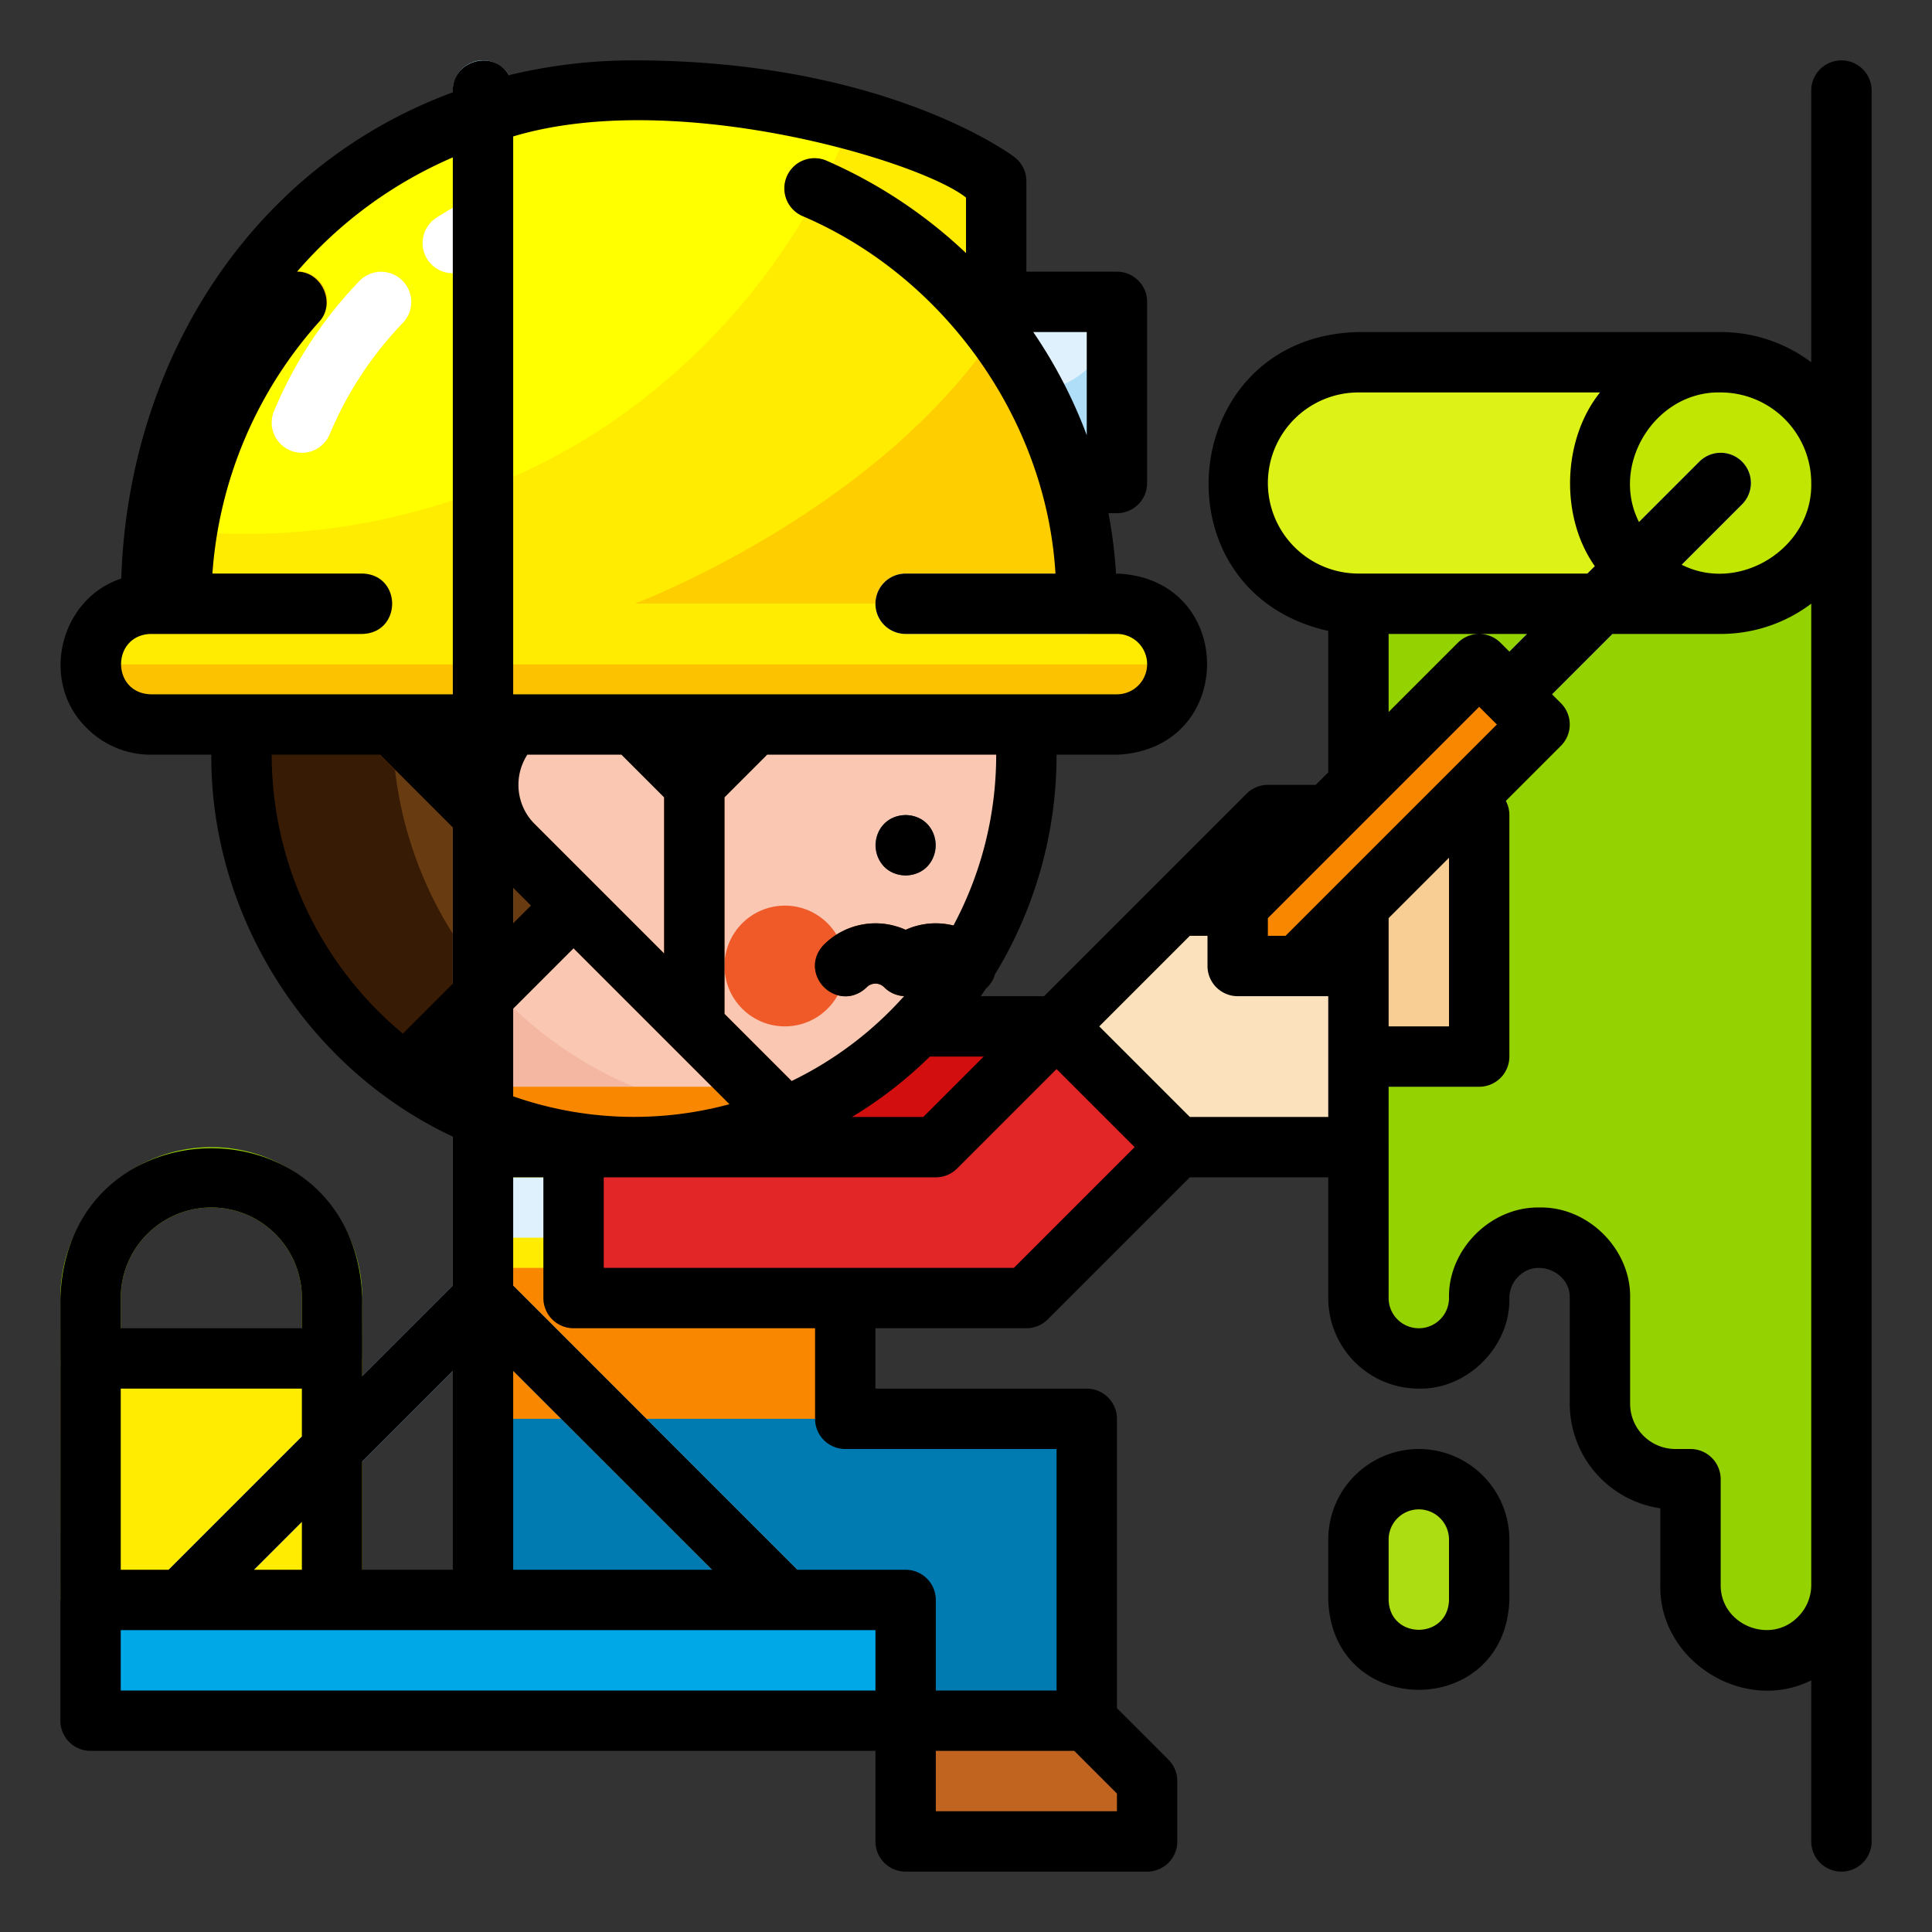 <?xml version="1.0" encoding="UTF-8"?>
<svg xmlns="http://www.w3.org/2000/svg" height="512" viewBox="0 0 512 512" width="512">
  <rect x="0" y="0" width="512" height="512" fill="#333333" stroke="none"/>
  <g>
    <g>
      <path d="m88 368a8 8 0 0 1 -8-8v-16a24 24 0 0 0 -48 0v16a8 8 0 0 1 -16 0v-16a40 40 0 0 1 80 0v16a8 8 0 0 1 -8 8z" fill="#95d202"></path>
      <path d="m16 360h80v64h-80z" fill="#ffec00"></path>
      <path d="m288 376v80h-48v-32h-112v-120h96v72z" fill="#007bb1"></path>
      <path d="m304 248-24 24h-72v40h96l32-32z" fill="#d20e0f"></path>
      <g>
        <path d="m264 80h32v48h-32z" fill="#dff1fc"></path>
        <path d="m264 104h8a24 24 0 0 0 24-24v48h-32z" fill="#aedef8"></path>
        <circle cx="168" cy="200" fill="#fac8b2" r="104"></circle>
        <circle cx="208" cy="256" fill="#f05a29" r="16"></circle>
        <path d="m208.07 296a104.012 104.012 0 1 1 -40.14-200 104.018 104.018 0 0 0 40.07 200z" fill="#f4b7a2"></path>
        <path d="m264.03 160h-32.03l-48 48-16-16a22.627 22.627 0 0 0 -32 32l16 16-44.56 44.56a104.012 104.012 0 1 1 156.59-124.56z" fill="#683b11"></path>
        <path d="m104 192a103.6 103.6 0 0 0 26.57 69.43l-23.13 23.13a104.007 104.007 0 0 1 60.49-188.56 104.021 104.021 0 0 0 -63.93 96z" fill="#381b05"></path>
        <circle cx="240" cy="224" fill="#2c3f51" r="8"></circle>
        <path d="m213.656 290.343-21.656-21.657v-76.686a8 8 0 0 0 -16 0v60.686l-66.342-66.343a8 8 0 0 0 -11.314 11.314l104 104a8 8 0 1 0 11.314-11.314z" fill="#c1641f"></path>
        <path d="m256 264a7.974 7.974 0 0 1 -5.657-2.343 3.312 3.312 0 0 0 -4.686 0 8 8 0 0 1 -11.314 0 3.312 3.312 0 0 0 -4.686 0 8 8 0 0 1 -11.314-11.314 19.351 19.351 0 0 1 21.657-3.933 19.351 19.351 0 0 1 21.657 3.933 8 8 0 0 1 -5.657 13.657z" fill="#683b11"></path>
        <path d="m40 160a16 16 0 1 0 0 32h256a16 16 0 1 0 0-32h-8a119.4 119.4 0 0 0 -24-72v-40s-32-24-96-24c-72 0-128 56-128 136z" fill="#ff0"></path>
        <g>
          <path d="m24 176a15.979 15.979 0 0 0 16 16h256a16 16 0 0 0 16-16z" fill="#fcc200"></path>
          <g>
            <path d="m168 160h120a119.4 119.4 0 0 0 -24-72c-32 48-96 72-96 72z" fill="#ffce00"></path>
            <path d="m307.32 164.68a15.987 15.987 0 0 0 -11.32-4.68h-128s64-24 96-72v-40s-12.713-9.523-38.115-16.572a174.331 174.331 0 0 1 -68.947 83.839 174.334 174.334 0 0 1 -115.7 24.6 163.8 163.8 0 0 0 -1.238 20.133 16 16 0 0 0 -16 16h288a15.987 15.987 0 0 0 -4.68-11.32z" fill="#ffec00"></path>
          </g>
        </g>
        <g fill="#fcc200">
          <path d="m264.006 95.989a7.985 7.985 0 0 1 -6.4-3.2 112.528 112.528 0 0 0 -44.806-35.474 8 8 0 1 1 6.4-14.661 128.561 128.561 0 0 1 51.2 40.53 8 8 0 0 1 -6.39 12.805z"></path>
          <path d="m48 168a8 8 0 0 1 -8-8 127.776 127.776 0 0 1 32.6-85.335 8 8 0 1 1 11.917 10.669 111.809 111.809 0 0 0 -28.517 74.666 8 8 0 0 1 -8 8z"></path>
          <path d="m96 168h-56a8 8 0 0 1 0-16h56a8 8 0 0 1 0 16z"></path>
        </g>
        <path d="m288 168h-48a8 8 0 0 1 0-16h48a8 8 0 0 1 0 16z" fill="#fff"></path>
        <path d="m120.006 72.418a8 8 0 0 1 -4.322-14.738c2.787-1.784 5.686-3.463 8.618-4.991a8 8 0 1 1 7.398 14.189c-2.511 1.309-4.995 2.747-7.383 4.277a7.963 7.963 0 0 1 -4.311 1.263z" fill="#fff"></path>
        <path d="m80 120a8.005 8.005 0 0 1 -7.378-11.086 111.666 111.666 0 0 1 22.557-34.385 8 8 0 1 1 11.544 11.078 95.717 95.717 0 0 0 -19.343 29.476 8 8 0 0 1 -7.38 4.917z" fill="#fff"></path>
      </g>
      <g>
        <path d="m128 288h96v88h-96z" fill="#f98800"></path>
        <path d="m128 304h96v32h-96z" fill="#ffec00"></path>
        <path d="m128 312h96v16h-96z" fill="#dff1fc"></path>
        <path d="m280 272-32 32h-96v40h120l40-40z" fill="#e22526"></path>
      </g>
      <path d="m488 128h-128v216a16 16 0 0 0 16 16 16 16 0 0 0 16-16 16 16 0 0 1 16-16 16 16 0 0 1 16 16v28a20 20 0 0 0 20 20h4v28a20 20 0 0 0 20 20 20 20 0 0 0 20-20z" fill="#95d202"></path>
      <rect fill="#acdd12" height="48" rx="16" width="32" x="360" y="392"></rect>
      <path d="m360 160a32 32 0 0 1 0-64h96v64z" fill="#ddf216"></path>
      <path d="m240 456v32h64v-16l-16-16z" fill="#c1641f"></path>
      <path d="m312 240h16v16h32v48h-48l-32-32z" fill="#fbe2bc"></path>
      <path d="m312 240h16v16h32v24h32v-64h-56z" fill="#f9ce95"></path>
      <circle cx="456" cy="128" fill="#c0e602" r="32"></circle>
      <path d="m400 192a8 8 0 0 1 -5.657-13.657l56-56a8 8 0 1 1 11.314 11.314l-56 56a7.974 7.974 0 0 1 -5.657 2.343z" fill="#aedef8"></path>
      <path d="m392 176 16 16-64 64h-16v-16z" fill="#f98800"></path>
      <path d="m208 432a7.976 7.976 0 0 1 -5.657-2.343l-74.343-74.343-74.343 74.343a8 8 0 0 1 -11.314-11.314l80-80a8 8 0 0 1 11.314 0l80 80a8 8 0 0 1 -5.657 13.657z" fill="#aedef8"></path>
      <path d="m128 352a8 8 0 0 1 -8-8v-320a8 8 0 0 1 16 0v320a8 8 0 0 1 -8 8z" fill="#aedef8"></path>
      <path d="m24 424h216v32h-216z" fill="#00a8e7"></path>
    </g>
    <path d="m376 384a24.027 24.027 0 0 0 -24 24v16c1.125 31.76 46.876 31.76 48 0v-16a24.027 24.027 0 0 0 -24-24zm8 40c-.275 10.544-15.724 10.551-16 0v-16a8 8 0 0 1 16 0zm-144-208c10.549.266 10.551 15.732 0 16-10.549-.266-10.551-15.732 0-16zm256-192a8 8 0 0 0 -16 0v72.022a39.788 39.788 0 0 0 -24-8.022h-96c-48.132 1.025-54.553 68.827-8 79.195v37.491l-3.314 3.314h-12.686a8 8 0 0 0 -5.657 2.343c-13.126 13.125-40.416 40.417-53.657 53.657h-16.764c.461-.662.912-1.332 1.361-2a7.851 7.851 0 0 0 2.41-3.811 111.631 111.631 0 0 0 16.307-58.189h16c32.014-1.361 31.753-47.023-.243-48a128.456 128.456 0 0 0 -2-16h2.243a8 8 0 0 0 8-8v-48a8 8 0 0 0 -8-8h-24v-24a8 8 0 0 0 -3.2-6.4c-1.394-1.045-34.891-25.6-100.8-25.6a140.12 140.12 0 0 0 -33.124 3.926c-4.131-7.114-15.365-3.773-14.876 4.547-53.213 19.578-85.919 70.755-87.872 128.853-16.336 5.378-21.73 27.39-9.094 39.661a23.884 23.884 0 0 0 16.966 7.013h16c-.236 42.65 25.328 83.133 64 101.212v39.474l-24 24c.016-3.231-.012-17.211 0-20.686-1.869-52.919-78.122-52.947-80 0 .015 10.207-.011 68.49 0 80v32a8 8 0 0 0 8 8h208v24a8 8 0 0 0 8 8h64a8 8 0 0 0 8-8v-16a8 8 0 0 0 -2.343-5.657l-13.657-13.657v-76.686a8 8 0 0 0 -8-8h-56v-16h40a8 8 0 0 0 5.657-2.343c3.919-3.915 34.612-34.615 37.657-37.657h36.686v32a24.027 24.027 0 0 0 24 24c12.882.277 24.279-11.1 24-24a7.971 7.971 0 0 1 2.326-5.653c4.815-5.047 13.855-1.328 13.674 5.653v28a28.044 28.044 0 0 0 24 27.715v20.285c-.46 20.115 22.1 34.257 40 25.311v42.689a8 8 0 0 0 16 0c0-111.357 0-353.4 0-464zm-160 104a24.027 24.027 0 0 1 24-24h64.022c-10 12.487-10.65 32.92-1.378 46.042l-1.958 1.958h-60.686a24.027 24.027 0 0 1 -24-24zm68.686 40-4.686 4.686-2.343-2.343a8 8 0 0 0 -11.314 0l-18.343 18.343v-20.686zm-144 112-16 16h-18.9a111.488 111.488 0 0 0 20.638-16zm-8.021-34.726a19.3 19.3 0 0 0 -12.665 1.136 19.4 19.4 0 0 0 -21.657 3.933c-7.27 7.65 3.664 18.585 11.314 11.313a3.243 3.243 0 0 1 4.686 0 7.986 7.986 0 0 0 5.26 2.324 95.951 95.951 0 0 1 -29.815 22.5l-17.788-17.793v-57.373l11.314-11.314h60.686a95.736 95.736 0 0 1 -11.334 45.274zm35.335-129.942a127.043 127.043 0 0 0 -14.179-27.332h14.179zm-152-79.172c43.04-12.935 107.891 6.494 120 16.2v14.709a128.287 128.287 0 0 0 -36.8-24.415 8 8 0 1 0 -6.4 14.661c37.524 16.05 64.5 53.919 66.908 94.685h-39.708a8 8 0 0 0 0 16h56a8 8 0 0 1 0 16h-160zm40 175.154v41.373l-18.343-18.344-16-16a14.68 14.68 0 0 1 -1.9-18.343h24.931zm-40 24 4.686 4.686-4.686 4.687zm0 32 16-16 41.312 41.312a96.823 96.823 0 0 1 -57.312-2.088zm0 96 52.686 52.686h-52.686zm-96-179.314c-10.544-.247-10.557-15.726 0-16h56c10.531-.258 10.565-15.732 0-16h-39.713a111.771 111.771 0 0 1 28.23-66.666c4.627-4.827.782-13.428-5.8-13.327a113.922 113.922 0 0 1 41.283-30.293v142.286zm66.764 89.923a96.306 96.306 0 0 1 -34.764-73.923h28.686l19.314 19.314v41.373zm-10.764 113.391 24-24v52.686h-24zm-64-43.314a24 24 0 0 1 48 0v8h-48zm0 24h48v12.686l-35.314 35.314h-12.686zm48 35.314v12.686h-12.686zm152 44.686h-200v-16h200zm64 27.314v4.686h-48v-16h36.687zm-16-91.314v64h-32v-24a8 8 0 0 0 -8-8h-28.686l-75.314-75.314v-28.686h8v32a8 8 0 0 0 8 8h64v24a8 8 0 0 0 8 8zm18.343-77.657-29.656 29.657h-108.687v-24h88a8 8 0 0 0 5.657-2.343l26.343-26.343 20.686 20.686zm53.657-10.343h-36.686l-24-24 24-24h4.686v8a8 8 0 0 0 8 8h24zm-11.313-48h-4.687v-4.687c15.575-15.575 40.349-40.348 56-56 1.17 1.171 3.516 3.517 4.687 4.687-16.251 16.251-39.769 39.768-56 56zm43.313-20.686v44.686h-16v-28.686zm96 192.686a11.919 11.919 0 0 1 -3.517 8.483c-7.359 7.54-20.6 2.063-20.483-8.483v-28a8 8 0 0 0 -8-8h-4a12.013 12.013 0 0 1 -12-12v-28c.277-12.88-11.1-24.28-24-24-12.88-.275-24.281 11.1-24 24a8 8 0 0 1 -16 0c.01-11.061-.007-45.444 0-56h24a8 8 0 0 0 8-8v-64a7.955 7.955 0 0 0 -.936-3.751l14.593-14.592a8 8 0 0 0 0-11.314l-2.343-2.343 16-16h28.686a39.788 39.788 0 0 0 24-8.022zm-34.341-270.345 16-16a8 8 0 1 0 -11.314-11.314l-16 16c-7.745-15.294 4.39-34.758 21.655-34.341a24.028 24.028 0 0 1 24 24c.418 17.264-19.051 29.4-34.341 21.655z"></path>
  </g>
</svg>
